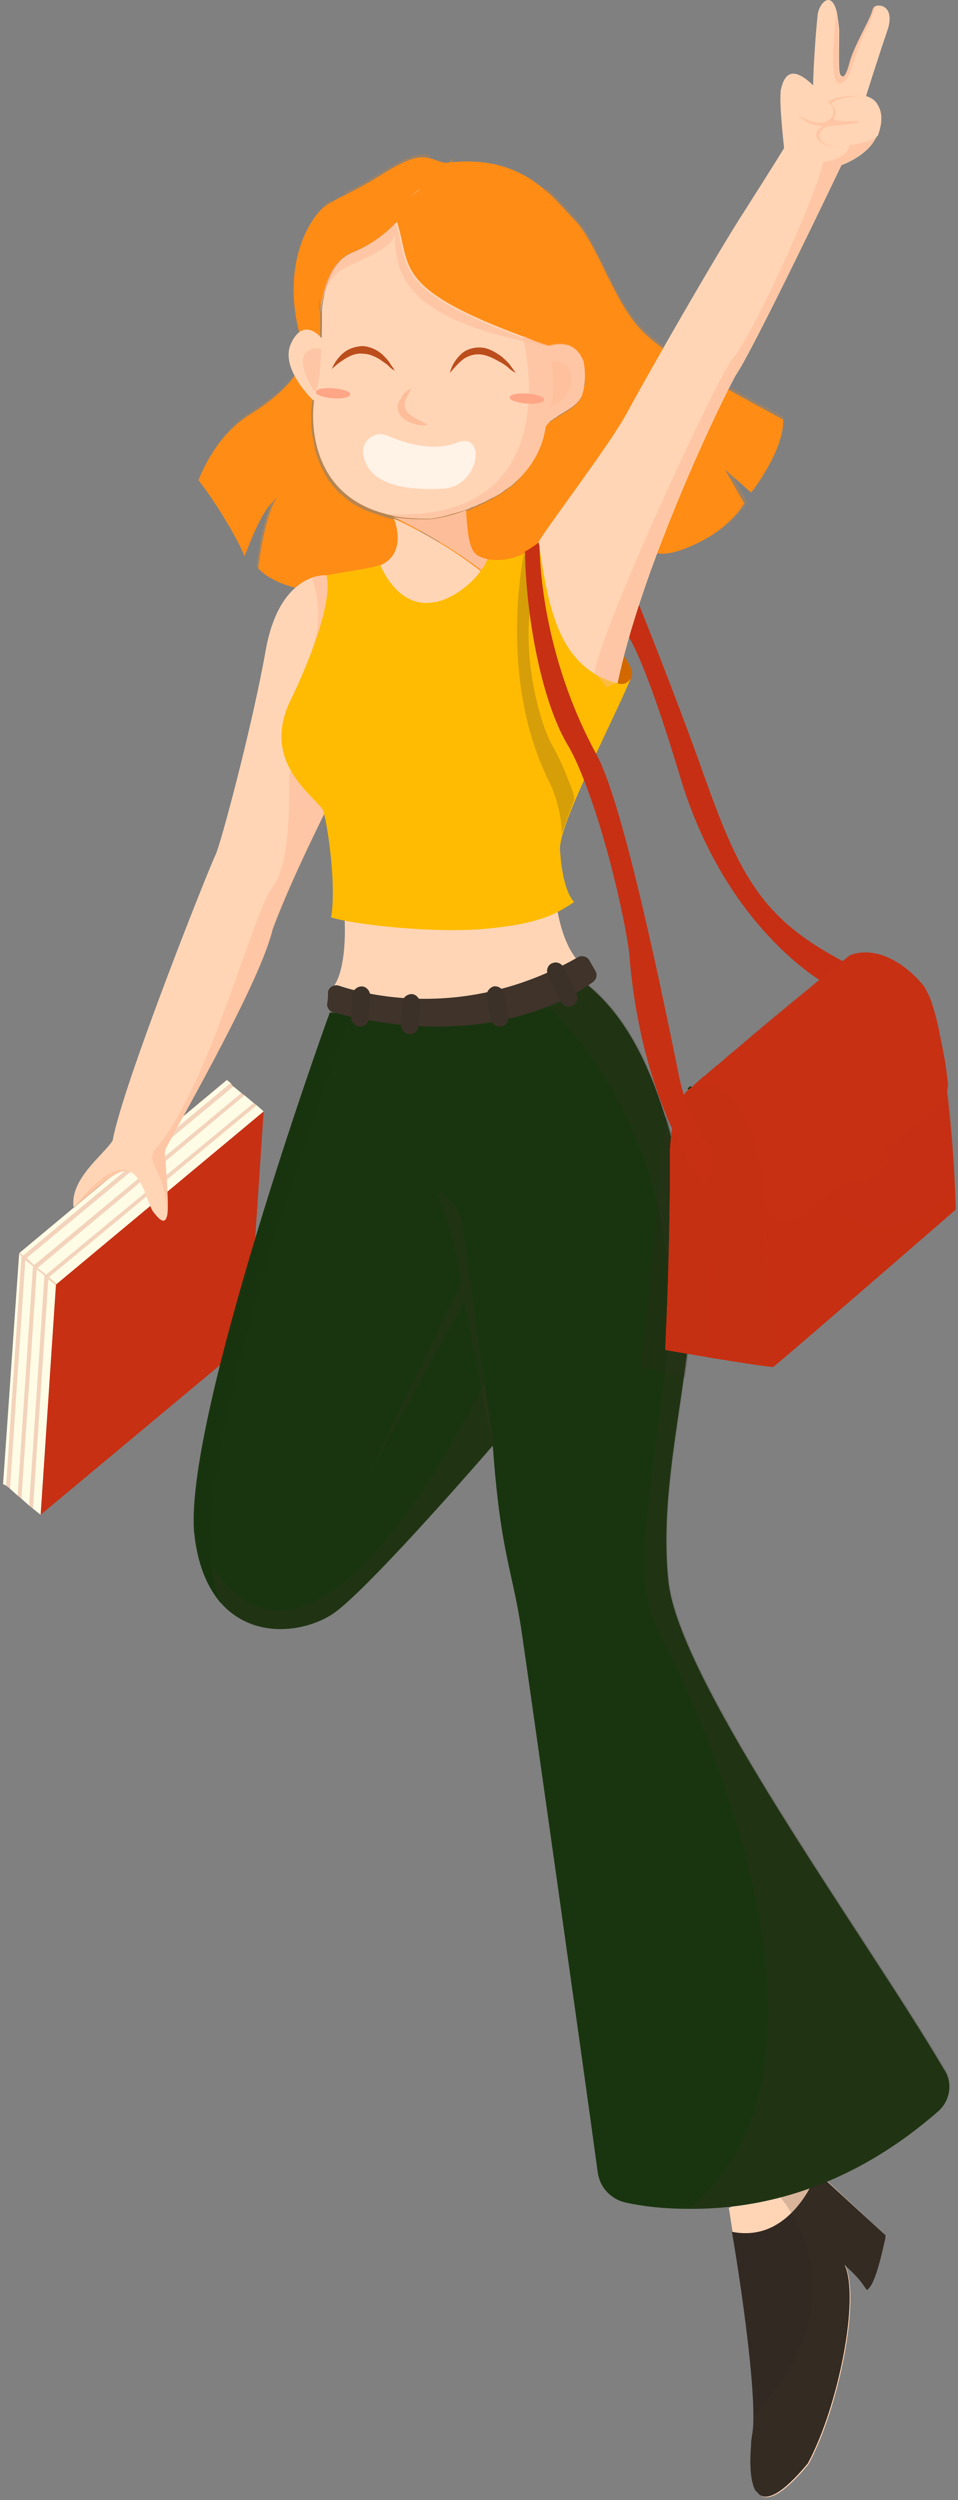 <svg xmlns="http://www.w3.org/2000/svg" xmlns:xlink="http://www.w3.org/1999/xlink" fill="none" viewBox="0 0 125 326"><rect x="0" y="0" width="125" height="326" fill="#808080" stroke="none"/><defs><path id="reuse-0" fill="#FF8C15" d="M71.5 45.13c-1-.3-1.8-.6-2.3-.8-.5-.2-.7-.3-.7-.3-17.5-6.4-15-9.2-16.8-15.1 0 0-2 2.5-5.8 4-3.7 1.5-4 7.6-4 7.6 0-.3-.1-.5-.1-.7v-.1c-.7-5.9 2.8-10.5 4-12.2 1 .2 2.2.2 3.7-.2 1.2-.3 2.5-.8 4-1.7.6-.4 1.1-.7 1.5-1.1.1 0 .3.1.6.2-.1.1-.2.2-.2.3-1.1 1.4-1.4 2.4.4 3.2.9.4 2.1.9 3.6 1.3 1.7.4 3.6.6 5.4.3 4.6 3.6 8.8 8.7 6.7 15.3Z"/><path id="reuse-1" fill="#C73013" d="m115.4 152.429-2 1.5c-.8.6-1.9.4-2.5-.4l-.1-.1c-.6-.8-.4-1.9.4-2.5l2-1.5c.8-.6 1.9-.4 2.5.4l.1.1c.5.8.3 1.9-.4 2.5Z"/></defs><path fill="#C73013" d="M83.4 78.929s4.7 11.6 8.6 22.6c4.8 13.5 7.9 18.7 18.9 24.3-2.2 2.4-3.4 2.3-3.4 2.3s-12.9-7.1-18.8-27c-6-19.9-7.8-19.4-7.8-19.4l2.5-2.8ZM32.4 174.928l-27.1 22.6 2-30 27.1-22.6-2 30Z"/><path fill="#C73013" d="m27.5 170.928-27 22.6 2-30.1 27.1-22.6-2.1 30.1Z"/><path fill="#FFFCE6" d="m34.4 144.928-5.4 4.5-21.6 18-.1.1-2 30-1-.8-.5-.4-1-.9-.5-.4-1-.9-.5-.4-.4-.2 2.1-30.1.1-.1 27-22.5.5.4.3.4 1.1.9.4.3 1.2 1 .4.3.9.8Z"/><path fill="#C73013" d="m33.5 144.129-.4-.3-27.1 22.4-.2-.2-.9-.7 27-22.5-.4-.3-27 22.399-.2-.099-.8-.8 27-22.4-.4-.4-27.1 22.5-.4-.4-.1.099v.101l.3.3-2 29.9.5.5 2-29.9 1 .8-2 29.9.5.399 2-29.899 1 .8-2 30 .5.4 2-29.9 1 .8v-.1l.1-.101-1-.899 27.1-22.4Z" opacity=".2"/><path fill="#FFD5B6" d="M113 296.229c.4 1.5.6 2.1-2.7-.8 2 4.3-.8 18.5-4.8 25.9-7.5 9-8 2.1-7.2-4.3.1-.6.1-1.2.1-2 0-6.1-1.8-18.2-2.8-23.9-.3-2-.5-3.2-.5-3.2l10.8-5.3.3.2 1 .9 8.5 7.9c-.1-.1-3.1 3-2.7 4.6Z"/><path fill="#322922" d="M115.6 291.529c-.1.3-1.1 5.5-2.1 6.7-.7.9 0 .1-3-2.6l-.3-.3c2 4.3-.8 18.5-4.8 25.9-3.4 4.1-5.4 4.9-6.4 4-.1-.1-.2-.3-.4-.4-.7-1.2-.8-3.5-.6-6 0-.6.1-1.1.2-1.7v-.1c.1-.6.1-1.2.1-2 0-6.1-1.8-18.2-2.8-24 3.6.7 6.1-.8 7.8-2.5 1.5-1.5 2.3-3.101 2.3-3.101.5-.7 1-1.199 1.5-1.699l8.5 7.8Z"/><path fill="#3F332A" d="M115.599 291.528c-.1.3-1.1 5.5-2.1 6.7-.7.9 0 .1-3-2.6l-.3-.3c2 4.3-.8 18.5-4.8 25.9-3.4 4.1-5.4 4.9-6.4 4-.1-.1-.2-.3-.4-.4-.7-1.2-.8-3.5-.6-6 0-.6.1-1.1.2-1.7v-.1c.1-.6.1-1.2.1-2 11.5-12.1 7.5-22.3 5-26.4-.8-1.3-1.4-2-1.4-2s2.1-2.1 4.1-3.8l1 .9 8.6 7.8Z" opacity=".2"/><path fill="#C73013" d="M83.4 78.929s4.7 11.6 8.6 22.6c4.8 13.5 7.9 18.7 18.9 24.3-2.2 2.4-3.4 2.3-3.4 2.3s-12.9-7.1-18.8-27c-6-19.9-7.8-19.4-7.8-19.4l2.5-2.8Z" opacity=".7"/><path fill="#FF8C15" d="m98 64.23-3.4-3 2.5 4.4s-1.6 3-6.1 5.2-5.8 1.1-5.8 1.1-21.5 4.7-23.6 5.6h-.1c-2.1.7-4.3-6.3-4.3-6.3s.1-2.1 3.7-4.6c.3-.1.6-.2.9-.4.3-.1.6-.2.9-.4.5-.2 1-.5 1.4-.7.7-.4 1.3-.7 1.8-1.1.2-.1.4-.3.6-.4.2-.2.4-.3.6-.5 3.9-3.6 2.6-8.9 3-9.4l1.6 1.4.1-.1c.1-.1.2-.2.3-.2.2-.1.4-.3.6-.4 1.1-.7 2.4-1.3 3-2.4 0 0 0-.1.1-.1.2-.3-.2-.6-.1-.9 0-.3.5-.6.6-.9v-.5c0-.2 0-.4-.1-.5-.1-.1-.3-.2-.4-.3-.4-.6-.2-1.1.1-1.5 0-.1-.1-.2-.1-.2-.1-.3-.3-.6-.5-.8-.7-.9-2-1.4-3.9-.9-.7-1.3-2-3-3.4-4.9-.2-.3-.4-.5-.6-.8-2.5-3.3-5.7-6.9-8.2-9.8-1.1-1.2-2-2.3-2.8-3.2-.1-.1-.1-.2-.2-.2-.4-.4-.7-.8-1-1.1-.1-.1-.1-.1-.1-.2l-.1-.1c-.1-.1-.2-.2-.2-.3v-.1s-.1.1-.2.1c0 0-.1 0-.1.1-.7.3-2.1 1-3.4 1.7-.3.2-.6.4-.9.5-.2.1-.4.3-.6.4-.2.1-.4.3-.6.4-.1.1-.2.1-.3.2-.1.1-.2.1-.3.2l-.2.2-.2.2-.3.3-.1.1c-.1.1-.2.2-.2.3-.1.2-.3.3-.5.5l-.4.4-.2.2c-.1.1-.3.3-.5.4-.6.6-1.3 1.4-2 2.3-.2.2-.3.4-.5.7-.2.3-.4.7-.6 1.1-.1.3-.2.5-.3.8-.3.7-.5 1.5-.6 2.3 0 .3 0 .6-.1.8V40.13c0 .3.1.5.1.7 0 0 .1 8.2-.7 10.2 0 0 0 .1-.1.2-.1.2-.1.4-.2.7-.1.5-.2 1.2-.2 1.9v.8c0 .5 0 1.1.1 1.7 0 .4.1.7.2 1.1 0 .2.1.4.1.6 0 .2.1.4.1.6.2.7.4 1.3.7 2l.3.6c.1.3.3.5.4.8.1.2.2.3.3.5.1.2.2.3.4.5.1.2.2.3.4.5s.3.4.5.6c.1.1.2.2.4.3.3.3.6.5.9.8.2.1.4.3.6.4.4.3.9.5 1.4.8.2.1.5.2.8.3.5.2 1.1.4 1.7.6.5.2 1.1.3 1.6.4.2 0 .4.1.6.1.2 0 .4.1.7.1.7.1 1.5.1 2.4.2-.7 2.6-2.3 6.4-6.3 8-.9.4-1.8.6-2.9.8-9.1 1.1-12.3-2.8-12.3-2.8s.7-6.5 2.4-9.2c-1.6 1.3-2.9 4.2-4.2 7.6-.4-1.2-3.1-6.2-6-9.9 0 0 1.9-5.5 6.6-8.5 4.7-2.9 7.2-5.9 7.2-8.6-3.5-10 .4-17.2 3.1-18.9 1-.6 1.5-.9 2-1.1 1-.5 2-.9 5.4-3 3.2-2 4.6-2.2 5.8-1.9.7.1 1.3.5 2.1.6.4 0 .7-.1 1.1-.1 5.8-.5 9.5 1.5 12.1 3.8 1.5 1.3 2.7 2.8 3.7 3.8 2.8 2.9 4.8 9.8 8.2 13.8 3.4 4 14.1 9.5 19 12.2.1 4.1-4.2 9.5-4.2 9.5Z"/><path fill="#FF8C15" d="M54.9 24.628c.1 0 .3.1.6.2.7-.8 1.6-1.8 2.6-3-.6.7-1.6 1.6-3.2 2.8Zm47.299 29.7c-4.8-2.7-15.6-8.2-19-12.2-3.4-4-5.4-10.9-8.2-13.8-1-1-2.2-2.5-3.7-3.8-1.5 3.5-4 5-6.6 5.4 4.7 3.5 8.9 8.6 6.8 15.2 1.9-.5 3.1-.1 3.9.9.2.2.3.5.5.8 0 .1.1.2.1.2.6 1.6.4 3.6 0 4.6 0 0 0 .1-.1.1-.6 1.1-1.9 1.7-3 2.4-.2.2-.5.3-.6.4-.1.1-.2.2-.3.2-.1 0-.1.1-.1.1-.2.2-.4.4-.6.7-.5 3.5-2.4 6-4.6 7.8-.2.1-.4.3-.6.4-.5.4-1.1.8-1.8 1.1-.4.2-.9.5-1.4.7-.3.1-.6.3-.9.4-.3.1-.6.2-.9.4-2.1.7-3.8 1.1-4.7 1.2h-1c-1.3 0-2.6-.1-3.7-.3-10.7-2-11.1-11.5-10.6-15.3.1-.6.2-1 .3-1.3.8-2.1.7-10.2.7-10.2 0-.3-.1-.5-.1-.7v-.1c-.7-5.9 2.8-10.5 4-12.2-1.9-.3-2.9-1.3-2.9-1.3-2.7 1.7-6.6 8.9-3.1 18.9-.1 2.7-2.5 5.7-7.2 8.6-4.7 2.9-6.6 8.5-6.6 8.5 2.9 3.7 5.6 8.8 6 9.9 1.2-3.4 2.6-6.3 4.2-7.6-1.7 2.8-2.4 9.2-2.4 9.2s3.2 3.9 12.3 2.8c1.1-.1 2-.4 2.9-.8.2.7.5 1.5.9 2.3 4.3.6 8.2 1.1 8.7 1.1.1 0 .7 0 1.6-.1.5-.5 1-1 1.5-1.6h.1c2.1-.9 23.6-5.6 23.6-5.6s1.3 1.1 5.8-1.1c.9-.4 1.7-.9 2.4-1.4 2.7-1.9 3.7-3.8 3.7-3.8l-2.5-4.4 3.4 3c-.4.2 3.9-5.2 3.8-9.7Z" opacity=".2"/><path fill="#FF8C15" d="M93.3 69.429c-.7.5-1.5 1-2.4 1.4-4.5 2.2-5.8 1.1-5.8 1.1s-21.5 4.7-23.6 5.6h-.1c-.5.5-1 1.1-1.5 1.6-.9.1-1.4.1-1.6.1-.5 0-4.4-.5-8.7-1.1-.4-.8-.7-1.6-.9-2.3-.9.4-1.8.6-2.9.8-9.1 1.1-12.3-2.8-12.3-2.8s.7-6.5 2.4-9.2c-1.6 1.3-2.9 4.2-4.2 7.6-.8-13.7 9-20 9-20s21-.2 21.4 0c.4.1 1.1-.6 13.5-.3 2.4 10.1 12.9 14.9 17.7 17.5Z" opacity=".3"/><path fill="#FFD5B6" d="M43.7 101.729c-.3 1.5-.4 2.4-.4 2.4s-5.2 10.2-7.7 16.9c-1.5 6.7-11.7 24.4-14.1 29 0 .6.3 3.3.4 6.8 0 .8 0 1.3-.1 1.7-.3 1.3-1.1.4-1.8-.5-.8-1.1-1.4-4.9-3.3-5.3-1.5-.4-3.9 2.1-7.1 4.7-.5-3.7 3.9-6.8 5.1-8.7 1.3-7.3 12.8-36.1 13.4-37.2.6-1.1 4.8-16.7 6.6-26.9 1.2-6.5 4.1-8.6 6-9.3 1.1-.4 1.9-.3 1.9-.3.7 0 1.3.4 1.7 1 2.8 4.2.5 19.7-.6 25.7Z"/><path fill="#FDBD98" d="M43.6 102.528c-.1.6-.2 1.1-.3 1.4 0 .1-.1.3-.1.4-.7 1.4-5.2 10.4-7.5 16.6 0 .1 0 .1-.1.2-1.5 6.6-11.2 23.4-13.9 28.5-.1.3-.2.6-.2.9.1 1.1.3 3.4.4 6.3 0 .8 0 1.3-.1 1.7-.1-4.4-1.5-5.8-1.9-7.2-.1-.5 0-1.1.4-1.5 7.1-8.3 12.6-30.8 15.3-34.2 2.2-2.8 2.2-11 2.1-14.2 0-.8.5-1.4 1.2-1.6.9-.2 2-.5 2.2-.5.2 0 1.1.8 2 1.8.4.3.6.9.5 1.4ZM40.6 84.929c2-4.8.1-9.6.1-9.6 1.1-.4 1.9-.3 1.9-.3.7 0 1.3.4 1.7 1-.7 2.3-1.9 5.6-3.7 8.9Z" opacity=".6"/><path fill="#FF8C15" d="M75.3 45.928c-1.1-1-1.8-1-3.9-.9 2-.4 3.2 0 3.9.9ZM75.8 46.729c-.2-.3-.3-.5-.5-.8.2.3.4.5.5.8ZM75.8 51.629s0 .1-.1.1c-.6 1.1-1.9 1.7-3 2.4 1.1-.6 2.5-1.5 3.1-2.5Z"/><path fill="#FFD5B6" d="M41.8 43.93s-2.2-2.6-3.8.8c-1.6 3.3 2.9 7.5 2.9 7.5s4.9-4.9.9-8.3Z"/><path fill="#FF8C15" d="M78.1 49.428c-.2-.3 3.5 14.4 18.4 16.9-5.5-2.8-13.2-8.8-18.4-16.9Z" opacity=".3"/><path fill="#D16800" d="M80.9 84.929s2 2.2 1.5 3.4c-.4.9-.2 1.2-2.1 1.1.2-1 .6-4.5.6-4.5Z"/><path fill="#FFD5B6" d="M63.5 73.929c-.2 1.1-1 2.4-2.1 3.6-.5.5-1 1.1-1.5 1.6-1.8 1.6-3.8 2.8-5.5 3-1.9.1-3.7-1.9-4.7-3.9-.4-.8-.7-1.6-.9-2.3-.3-1.1-.2-1.9.2-2 .1 0 .3-.1.4-.1.1 0 .2-.1.2-.1 3.7-1.6 1.8-6.1 1.8-6.1s5.8 2.5 11.4 6.9c.2-.2.3-.5.5-.8l.3-.6c0 .1 0 .4-.1.8ZM44.9 118.728s.7 7.6-1.6 10.2c.4 2.6 2.7 7.7 14.2 5.6 11.5-2.1 18.8-8.5 18.8-8.5s-2.8-1.3-3.8-8.7c-11.8 3-27.6 1.4-27.6 1.4ZM114.601 13.829c.4.7.5 1.6.2 2.8-.1.3-.1.6-.3.9 0 .1-.1.2-.1.2 0 .1-.1.3-.2.4-1.2 2.3-4.4 3.4-4.4 3.4s-11.6 24.3-13.8 27.4c-3 5.5-12.5 26-15.4 40.1-.5.3-1 .5-1.5.7-9 3.5-9.2-3.9-9.2-3.9s-.4-12.1.3-15c.2-.8 9.2-12.6 11.5-16.8 2.3-4.3 11.9-21.1 15.5-26.6 3.5-5.5 5.1-8.1 5.1-8.1 0-.3-.7-6-.4-7.7.4-1.7 1.3-3.3 4.2-.5 0-2.2.4-7.7.6-9.3.2-1.4 1.8-3.2 2.5-.2.1.6.2 1.3.3 2.2 0 2.4-.1 5.3.1 5.8s.7.8 1.3-1.5c.6-2.3 2.8-5.8 3-6.9.1-.3.3-.5.7-.5h.1c.8 0 1.9.8 1.1 3.2-1.2 3.5-2.8 8.6-2.8 8.6.7.2 1.3.6 1.6 1.3Z"/><path fill="#FFBB02" d="M82.3 88.429c-.9 2.2-2.8 6.1-4.6 10l-1.5 3.3c-1.9 4.2-3.4 8-3.1 9.4 0 0 .2 4.7 1.8 6.5-1.4.9-2.5 1.6-4.4 2.2-1.5.5-3.4.9-6.3 1.2-6.7.8-17.8-.4-21-1.4.8-4.5-.7-13.8-1.2-14.3-2.7-2.8-7.4-6.8-4.2-13.8 1.3-2.6 5.8-12.4 4.8-16.5 2.5-.5 5.7-.9 6.8-1.3.1 0 .2-.1.2-.1s2.2 5.8 7 4.9c1.9-.2 4.7-2 6.2-4.2.2-.2.3-.5.5-.8l.3-.6c1.7.3 3.5-.1 4.9-.8.7-.4 1.3-.8 1.8-1.2 0 .2.1.4.1.6 1.1 6.6 2.1 15.6 10.3 17.6-.1 0 1 .4 1.6-.7Z"/><path fill="#19350F" d="M122.399 275.329c-11.8 10.3-23.6 12.8-32.6 12.7-3.1 0-5.8-.3-8.1-.8-1.9-.4-3.4-1.9-3.7-3.9-1.8-13.3-9-64.2-10-71-1.2-7.8-2.7-9.9-3.7-23.8 0 0-.3.3-.8.9-3.3 3.8-15.8 18-19.9 20.9-3.3 2.3-9.7 3.5-14.1-.6l-.5-.5c0-.1-.1-.1-.2-.2-.6-.7-1.2-1.6-1.7-2.6-.8-1.6-1.4-3.6-1.7-6 0-.3-.1-.6-.1-1-.9-15.2 16.6-64.4 17.7-67.3v-.1c.9.1 1.8.1 2.7.2h.7c11.2.5 20.9-.8 27.2-3.2.9-.3 1.7-.7 2.4-1.1 5.5 4.1 8.6 10.8 10.7 17.4.5 1.5.9 3 1.2 4.5 2.3 9.3 2.9 18.2 1.6 27.7-.1.7-.2 1.5-.3 2.2-1.2 8.7-2.9 17.5-2 26.4 1.3 13.1 25.7 46.3 35.9 63.6 1.3 1.8.9 4.2-.7 5.6Z"/><path fill="#3F332A" d="m57.7 155.629 1.5 1.5c.6.6.9 1.3 1.1 2.1l4 29.3-3.7-18.8-12.3 22.2 11.9-24.8s-.7-5.2-3-11.2c-.1-.3.3-.5.5-.3Z" opacity=".2"/><path fill="#FFD5B6" d="M71.5 45.129c-1-.3-1.8-.6-2.3-.8-.5-.2-.7-.3-.7-.3-17.5-6.4-15-9.2-16.8-15.1 0 0-2 2.5-5.8 4-3.7 1.5-4 7.6-4 7.6 0-.3-.1-.5-.1-.7v-.1c-.6-6.1 5-9.6 5.9-10.9.3-.4.9-.9 1.8-1.4 2.1-1.3 5.1-2.7 5.4-2.8v.1c.1.1.2.2.4.5.7.8 2.2 2.4 4 4.5 4.1 4.7 10.1 11.7 12.2 15.4Z"/><use xlink:href="#reuse-0"/><use xlink:href="#reuse-0" opacity=".2"/><path fill="#FF8C15" d="M54.9 24.629c-.5.3-1 .7-1.5 1.1-1.5.9-2.8 1.4-4 1.7-1.5.4-2.7.4-3.7.2.1-.1.1-.2.2-.2.9-1.5 8.4-2.8 9-2.8-.1 0-.1 0 0 0ZM64.7 29.928c-1.9.3-3.8.1-5.4-.3-1.5-.4-2.7-.9-3.6-1.3-1.7-.8-1.5-1.8-.4-3.2.1-.1.2-.2.2-.3 1.6.7 5.6 2.4 9.2 5.1Z"/><path fill="#FDBD98" d="M114.5.729c-.4 0-.9 2.3-1.4 3-.5.7-1.3 3.1-1.8 4.6-.5 1.5-.9 2.5-1.8 2.6-1.5-.2-.4-8.7-.4-9.2.1.6.2 1.3.3 2.2 0 2.4-.1 5.3.1 5.8s.7.8 1.3-1.5c.6-2.3 2.8-5.8 3-6.9.1-.4.4-.6.7-.6ZM114.6 13.83c-.9-.8-1.7-1.3-1.7-1.3s-4.6-.4-5.3 1.3c-.2.5-.1 1.5.9 2.2-3.3.6-2.5 3.8 2.3 2.9 0 0 .2 1.6-3.4 2.2-.7 4-9.1 22.4-11.7 25.5-2.5 3.1-17.7 36.4-18.1 41.1.6.7 1.1 1.3 1.5 1.9.5-.2 1-.4 1.5-.7 2.9-14.2 12.4-34.6 15.4-40.1 2.2-3.1 13.8-27.4 13.8-27.4s3.3-1.1 4.4-3.4c.1-.1.1-.3.2-.4 0-.1.1-.1.1-.2l.3-.9c.3-1 .2-2-.2-2.7Z" opacity=".6"/><path fill="#FFD5B6" d="M114.599 17.529c0 .1-.1.2-.1.2-.8.6-1.5.8-2.9 1.1-5.9 1.1-5.2-2.2-3.3-2.4 1.9-.1 3.6-.4 3.7-.5.1-.2-.4-.2-1.6-.1-2.7-.1-2.4-1-2.3-1.7.3-1.7 4.8-1.6 4.8-1.6 1.7.5 2.7 2.2 1.7 5Z"/><path fill="#FDBD98" d="m108.199 13.328.3.3c.2.2.4.5.5.8.2.8-.4 1.5-1.1 1.8-.9.4-1.8.1-2.6-.3-.5-.3-.9-.6-1.3-1-.2-.2-.4-.4-.5-.6-.1-.2-.1-.5-.3-.6l4.5 1.3.5-1.7Z" opacity=".6"/><path fill="#FFD5B6" d="M105.8 11.03s2.6 2.3 2.9 3.2c.3.9-.7 2.9-4.4.9 0 0-.8-.5-1.2-1.2"/><path fill="#FF8C15" d="M59.1 20.729c0 .1-.2.4-.9 1.1.3-.4.6-.8.9-1.1Z"/><path fill="#FF8C15" d="M58.6 22.229s-4.1 4.3-.7 5.2c3.4.9 7.9 1.1 10.9-1.6 2.9-2.9-7.8-5.9-10.2-3.6ZM56.4 21.729s-3.9 6-11.5 3.4c1-.5 2-.9 5.4-3 3.2-2 4.6-2.2 5.8-1.9l.3 1.5ZM58 30.929s2.7 7.2 16.1 11.1c-3.7-2.2-11.4-5.9-16.1-11.1Z" opacity=".2"/><path fill="#FF8C15" d="M39.7 50.929s-9.8 6.5-10 17.2c.5-7.2 1-13.6 10-17.2Z" opacity=".3"/><path fill="#FDBD98" d="M41.7 45.429s-4.4-.5-.7 5.6c1-.5 1.8-4.8.7-5.6Z" opacity=".6"/><path fill="#FFD5B6" d="M75.9 51.629c0 .1-.1.1-.1.2-.6 1.1-1.9 1.7-3 2.4-.2.2-.5.3-.6.4-.1.1-.2.2-.3.2-.1 0-.1.1-.1.1-.2.2-.4.4-.6.7-.5 3.5-2.4 6-4.6 7.8-.2.1-.4.3-.6.4-.5.4-1.1.8-1.8 1.1-.4.2-.9.5-1.4.7-.3.1-.6.3-.9.4-.3.1-.6.2-.9.4h-.1c-.8.3-1.6.5-2.3.7-1 .3-1.8.4-2.3.5h-1c-1.3 0-2.6-.1-3.7-.3-.1 0-.2 0-.4-.1-.3-.1-.6-.1-.8-.2-11.1-2.8-9.8-14.5-9.1-16.3.8-2.1.7-10.2.7-10.2s.3-6.1 4-7.6 5.8-4 5.8-4c1.9 5.8-.7 8.6 16.6 15 .1 0 .2.1.2.1s.2.1.7.3c.5.2 1.2.5 2.3.8 1.9-.5 3.1-.1 3.9.9.2.2.3.5.5.8 0 .1.1.2.1.2.4 1.6.2 3.6-.2 4.6Z"/><path fill="#FDBD98" d="M71.5 45.13c-19.5-3.5-19.8-9.8-20-14.6-.2 1.5-2.8 2.7-6.3 4.3-3.5 1.6-3.2 6.2-3.4 5.8 0 0 .3-6.1 4-7.6s5.8-4 5.8-4c1.9 5.8-.7 8.7 16.8 15.1 0 0 .2.1.7.3.6.1 1.3.4 2.4.7Z" opacity=".6"/><path fill="#FDBD98" d="M75.9 51.628c0 .1-.1.1-.1.2-.6 1.1-1.9 1.7-3 2.4-.2.2-.5.3-.6.4-.1.1-.2.2-.3.2-.1 0-.1.1-.1.1-.2.2-.4.4-.6.7-.5 3.5-2.4 6-4.6 7.8-.2.1-.4.3-.6.4-.5.4-1.1.8-1.8 1.1-.4.2-.9.5-1.4.7-.3.1-.6.3-.9.4-.3.1-.6.2-.9.4h-.1c-.8.3-1.6.5-2.3.7-1 .3-1.8.4-2.3.5h-1c-1.3 0-2.6-.1-3.7-.3-.1 0-.2 0-.4-.1s-.5-.2-.8-.2c24.1 1.4 17.9-22.7 17.9-22.7 0-.2 0-.3.1-.5.1 0 .2.1.2.1s.2.1.7.3c.5.2 1.2.5 2.3.8 1.9-.5 3.1-.1 3.9.9.2.2.3.5.5.8 0 .1.1.2.1.2.4 1.7.2 3.7-.2 4.7Z" opacity=".6"/><path fill="#FDBD98" d="M72 47.128s.5 4.5-.2 5.9c3.7-1.3 3.5-6.3.2-5.9Z" opacity=".6"/><path fill="#BB4E1C" d="M43.3 48.129c.3-.8.8-1.5 1.5-2.1.7-.6 1.7-.9 2.6-.9 1 .1 1.8.5 2.5 1.1.3.3.6.6.9 1 .2.4.5.7.7 1.1-.4-.2-.7-.5-1-.8-.3-.2-.7-.5-1-.7-.7-.4-1.4-.7-2.1-.7-.7-.1-1.4.1-2.1.5-.7.4-1.4.9-2 1.5ZM58.7 48.63c.2-.9.7-1.7 1.4-2.4s1.8-1 2.8-.9c1 .1 1.9.7 2.6 1.2.3.3.7.6 1 1 .3.4.5.7.8 1.1-.4-.2-.8-.5-1.1-.8-.4-.3-.7-.5-1.1-.7-.7-.4-1.5-.8-2.3-.9-.8-.1-1.5.1-2.2.5-.7.5-1.3 1.2-1.9 1.9Z"/><path fill="#3F332A" d="M122.4 275.329c-11.8 10.3-23.6 12.8-32.6 12.7 23.7-19 .1-68-3.8-75.1-3.8-7.1-1-18 .8-34.5 3.9-30.3-15.3-47.2-15.3-47.2l2.2-2.3c.9-.3 1.7-.7 2.4-1.1 6.8 5.1 9.9 14 11.9 21.9 2.3 9.3 2.9 18.2 1.6 27.7-1.2 9.5-3.3 19-2.3 28.6 1.3 13.1 25.7 46.3 35.9 63.6 1.2 1.9.8 4.3-.8 5.7Z" opacity=".2"/><path fill="#FDBD98" d="M53.7 50.629c-.3.5-.6 1.1-.8 1.6-.2.5-.1.9.1 1.3s.7.7 1.2 1c.5.3 1.1.5 1.6.9-.6.1-1.3 0-1.9-.2-.3-.1-.6-.2-.9-.4-.3-.2-.6-.4-.8-.7-.2-.3-.3-.7-.3-1.1 0-.4.2-.8.4-1 .2-.7.8-1.1 1.4-1.4Z"/><path fill="#FFF2E7" d="M47.4 59.329c-.3-1.8 1.5-3.3 3.2-2.5 2.5 1.1 6.2 2.1 9.3.8 3.6-1.1 2.6 5.9-2.2 6.1-6.6.3-9.7-1.3-10.3-4.4Z"/><path fill="#FFA687" d="M45.7 51.429c0 .4-1.1.6-2.3.5-1.3-.1-2.3-.5-2.2-.8 0-.4 1.1-.6 2.3-.5 1.2.1 2.2.4 2.2.8ZM71 52.128c0 .4-1.1.6-2.3.5-1.3-.1-2.3-.5-2.2-.8 0-.4 1.1-.6 2.3-.5 1.2.1 2.2.4 2.2.8Z"/><path fill="#FFBB02" d="M41.2 104.529s4.2 4.2 13-.9c-5.7 5-9.5 5.5-13 .9ZM56.7 103.329s4.2 4.2 13-.9c-5.7 5-9.5 5.4-13 .9Z" opacity=".3"/><path fill="#FFBB02" d="M73 111.229s.2 4.7 1.8 6.5c-1.4.9-2.5 1.6-4.4 2.2 0-.1-.1-.1-.1-.2-5-10.6 1.5-17.8 4.6-27.2-4.3-2.8-5.8-12-7.3-17.7-2.1.7-4.7-.4-4.7-.4.2-.3.4-.6.4-.8l.3-.6c2.6.4 5.3-.8 6.6-2.1 1.2 6.6 1.9 16.2 10.4 18.2 0 0 1.1.5 1.7-.6-2.1 5.2-9.8 19.7-9.3 22.7Z" opacity=".3"/><path fill="#FFD5B6" d="m63.6 72.93-.3.6c-.1.3-.3.5-.5.8-5.7-4.3-11.4-6.9-11.4-6.9 1.1.2 2.3.3 3.7.3h1c.9-.1 2.7-.4 4.7-1.2.3 5.7 1 5.9 2.8 6.4Z"/><path fill="#FDBD98" d="m63.6 72.93-.3.6c-.1.3-.3.5-.5.8-5.7-4.3-11.4-6.9-11.4-6.9 1.1.2 2.3.3 3.7.3h1c.9-.1 2.7-.4 4.7-1.2.3 5.7 1 5.9 2.8 6.4Z"/><path fill="#3F332A" d="M64.3 188.529c-3.3 3.8-16.6 18.9-20.7 21.8-3.4 2.4-10.2 3.6-14.5-1.1-.8-1.3-1.3-3-1.5-5.2 4.3 7 15.4 15.4 35.6-23.6.6 3.6 1.3 6.2 1.1 8.1Z" opacity=".2"/><path fill="#19350F" d="M27.6 204.029c.2 2.2.7 4 1.5 5.2 0-.1-.1-.1-.2-.2-.2-.2-.4-.5-.6-.7-.2-.3-.5-.7-.7-1.1-.1-.2-.2-.4-.3-.7v-.1c-.1-.2-.2-.5-.3-.7-.1-.1-.1-.3-.2-.5-.1-.3-.2-.5-.3-.8-.1-.2-.2-.5-.2-.7-.2-.6-.3-1.2-.4-1.9-.1-.5-.2-.9-.2-1.5 0-.3-.1-.6-.1-1-.9-15.2 16.6-64.4 17.7-67.3v-.1c.9.1 1.8.1 2.7.2-1.4 3.2-20.2 52.9-18.4 71.9Z" opacity=".5"/><path fill="#19350F" d="M46.5 132.129h-.7c0-.1.1-.2.1-.2l.6.2Z" opacity=".5"/><path fill="#3F332A" d="M44.199 128.528c4.2 1.4 17 4.4 31.2-3.7.5-.3 1.2-.1 1.5.4l.8 1.4c.3.5.1 1.1-.3 1.4-2.9 2.2-14.3 9.1-33.9 4-.5-.1-.9-.7-.8-1.2.1-.5.1-1 .1-1.4 0-.6.7-1.1 1.4-.9Z"/><path fill="#3F332A" d="M53.399 134.829c-.6 0-1.1-.6-1.1-1.2l.2-2.9c0-.6.6-1.1 1.2-1.1s1.1.6 1.1 1.2l-.2 2.9c0 .7-.6 1.2-1.2 1.1Z"/><path fill="#322922" d="M53.399 134.829c-.6 0-1.1-.6-1.1-1.2l.2-2.9c0-.6.6-1.1 1.2-1.1s1.1.6 1.1 1.2l-.2 2.9c0 .7-.6 1.2-1.2 1.1Z" opacity=".2"/><path fill="#3F332A" d="M65.4 133.829c-.6.1-1.2-.3-1.4-.9l-.5-2.9c-.1-.6.3-1.2.9-1.4.6-.1 1.2.3 1.4.9l.5 2.9c.2.7-.3 1.3-.9 1.4Z"/><path fill="#322922" d="M65.4 133.829c-.6.1-1.2-.3-1.4-.9l-.5-2.9c-.1-.6.3-1.2.9-1.4.6-.1 1.2.3 1.4.9l.5 2.9c.2.7-.3 1.3-.9 1.4Z" opacity=".2"/><path fill="#3F332A" d="M46.899 133.829c-.6 0-1.1-.6-1.1-1.2l.2-2.9c0-.6.6-1.1 1.2-1.1s1.1.6 1.1 1.2l-.2 2.9c0 .7-.5 1.2-1.2 1.1Z"/><path fill="#322922" d="M46.899 133.829c-.6 0-1.1-.6-1.1-1.2l.2-2.9c0-.6.6-1.1 1.2-1.1s1.1.6 1.1 1.2l-.2 2.9c0 .7-.5 1.2-1.2 1.1Z" opacity=".2"/><path fill="#3F332A" d="M74.699 131.128c-.6.3-1.3 0-1.5-.5l-1.7-3.5c-.3-.6 0-1.3.5-1.5.6-.3 1.3 0 1.5.5l1.7 3.5c.3.5.1 1.2-.5 1.5Z"/><path fill="#322922" d="M74.699 131.128c-.6.3-1.3 0-1.5-.5l-1.7-3.5c-.3-.6 0-1.3.5-1.5.6-.3 1.3 0 1.5.5l1.7 3.5c.3.5.1 1.2-.5 1.5Z" opacity=".2"/><path fill="#FDBD98" d="M16.8 152.728c-1.5-.4-3.9 2.1-7.1 4.7 4.8-6.3 7.1-4.7 7.1-4.7Z" opacity=".6"/><path fill="#322922" d="M68.4 72.03s-3.5 15.8 3 29.399c2 3.8 1.9 7.3 1.9 7.3l1.6-4.4c.2-.6-.8-2.6-1-3.3-.5-1.2-1-2.3-1.6-3.4-1-1.7-1.6-3.6-2.1-5.5-1.2-4.7-1.7-9.9-.7-14.7l-1.1-5.4ZM89.7 177.428c-.1.7-.2 1.5-.3 2.2l-5.8-1.3 3.3-33c.5 1.5.9 3 1.2 4.5 2.3 9.2 2.8 18.1 1.6 27.6Z" opacity=".2"/><path fill="#C73013" d="M124.701 157.729s-23.4 20.3-23.8 20.5c-.9.1-14.1-2.2-14.1-2.2s.7-14.3.6-25.6c.2-5.5 1.6-7.6 2.4-8.3.2-.2.4-.3.4-.3.3-.3 2.7-2.3 5.8-4.9 5-4.2 11.9-9.9 14.9-12.3 3.9-1.4 7.8 2 9.4 4 1.6 2.3 2.6 8.5 3.3 14.7.9 7.2 1.1 14.4 1.1 14.4Z"/><path fill="#C73013" d="M124.701 157.729s-23.4 20.3-23.8 20.5c-.9.1-14.1-2.2-14.1-2.2s.2-4.1.4-9.7c.2-4.8.3-10.7.2-15.9.2-5.5 1.6-7.6 2.4-8.3.2-.2.4-.3.4-.3l.1-.1c.1 0 .1-.1.2-.2.2-.2.6-.5 1-.9.1-.1.2-.2.4-.3.7-.6 1.5-1.3 2.5-2.1.4-.4.9-.8 1.4-1.2l.2-.2c2.9-2.5 6.5-5.5 9.6-8 1.5-1.3 2.9-2.4 4.1-3.3.2-.2.4-.4.6-.5.2-.2.4-.3.6-.5 3.9-1.4 7.8 2 9.4 4 .3.4.5.9.8 1.5.1.2.1.3.2.5.2.6.4 1.3.6 2 0 .1.1.3.1.4.3 1.2.5 2.4.8 3.8.1.5.2 1.1.3 1.6.1.4.1.9.2 1.3 0 .4.1.7.1 1.1 0 .2.1.4.1.6v.1c.1.5.1 1.1.2 1.6.5 4.4.8 8.8.9 11.6.1 2 .1 3.1.1 3.1Z" opacity=".7"/><path stroke="#19350F" stroke-miterlimit="10" stroke-width=".25" d="M89.8 142.029c.2-.2.4-.3.4-.3l-.4.3Z"/><path fill="#C73013" d="M100.901 178.229c-.9.1-14.1-2.2-14.1-2.2s.7-14.3.6-25.6c.2-5.5 1.6-7.6 2.4-8.3.2-.2.4-.3.4-.3.3-.3 2.7-2.3 5.8-4.9 1.5 4.2 3.6 19.9 3.6 19.9.3.3 1.3 21.4 1.3 21.4Z"/><path fill="#C73013" d="M100.901 178.228c-.9.1-14.1-2.2-14.1-2.2s.2-4.1.4-9.7c.2-4.8.3-10.7.2-15.9.2-5.5 1.6-7.6 2.4-8.3.2-.2.4-.3.4-.3l.1-.1c.1 0 .1-.1.2-.2.2-.2.6-.5 1-.9.1-.1.2-.2.4-.3.7-.6 1.5-1.3 2.5-2.1.4-.4.9-.8 1.4-1.2l.2-.2c1.2 3.5 2.9 14.9 3.4 18.7v.6c0 .2 0 .4.1.5v.1c.1.6.2 3.2.4 6.4.6 6.4 1 15.1 1 15.1Z" opacity=".5"/><path fill="#C73013" d="m122.5 144.129-13.7 11-4.2 3.4c-1.8 1.4-4.4.4-4.8-1.8v-.1c0-.2 0-.3-.1-.5v-.6c-.3-1.9-.6-4-1.1-6.2-2.6-9.7-7.7-7.7-8.2-7.5l.1-.1c.1 0 .1-.1.2-.2.2-.2.6-.5 1-.9.1-.1.2-.2.4-.3.7-.6 1.5-1.3 2.5-2.1.4-.4.9-.8 1.4-1.2l.2-.2c2.9-2.5 6.5-5.5 9.6-8 1.5-1.3 2.9-2.4 4.1-3.3.2-.2.4-.4.6-.5.2-.2.4-.3.6-.5 3.9-1.4 7.8 2 9.4 4 .3.4.5.9.8 1.5.1.2.1.3.2.5.2.6.4 1.3.6 2 0 .1.1.3.1.4.3 1.2.5 2.4.8 3.8.1.5.2 1.1.3 1.6.1.4.1.9.2 1.3 0 .4.1.7.1 1.1 0 .2.1.4.1.6v.1c-.1 1.1-.5 2.1-1.2 2.7Z"/><use xlink:href="#reuse-1"/><use xlink:href="#reuse-1"/><path fill="#C73013" d="M124.701 157.728s-23.4 20.3-23.8 20.5c-.9.1-14.1-2.2-14.1-2.2s.2-4.1.4-9.7c.2-4.8.3-10.7.2-15.9.2-5.5 1.6-7.6 2.4-8.3.2-.2.4-.3.4-.3l.1-.1c.1 0 .1-.1.2-.2.2-.2.6-.5 1-.9.1-.1.2-.2.4-.3.7-.6 1.5-1.3 2.5-2.1.4-.4.9-.8 1.4-1.2l.2-.2s10.4 1.2 12.7 18.4c.6 3.5 7.1 9.1 15.8-.4.2 1.8.2 2.9.2 2.9Z" opacity=".3"/><path fill="#C73013" d="m93 150.929-.5 26.1 1.3.2-.8-26.3Z" opacity=".7"/><path fill="#C73013" d="m93 150.928-.1 1.801c-.1 1-1.4 1.3-1.9.5-2.7-4.1-7.7-13.6-8.9-28.9v-.1c-.7-5.2-3.1-15.4-5.9-22.5-.7-1.8-1.4-3.4-2.2-4.7-3.6-6.2-5.4-17.5-5.5-25.1.7-.4 1.3-.8 1.8-1.2 0 .2.1.4.1.6.1 4.8 1.3 15.8 7.4 27 0 .1.1.1.1.2 3.6 6.7 8.9 33 10.6 41.3 1 5.4 3.3 8.9 4.4 10.3.1.3.1.599.1.799Z"/></svg>
